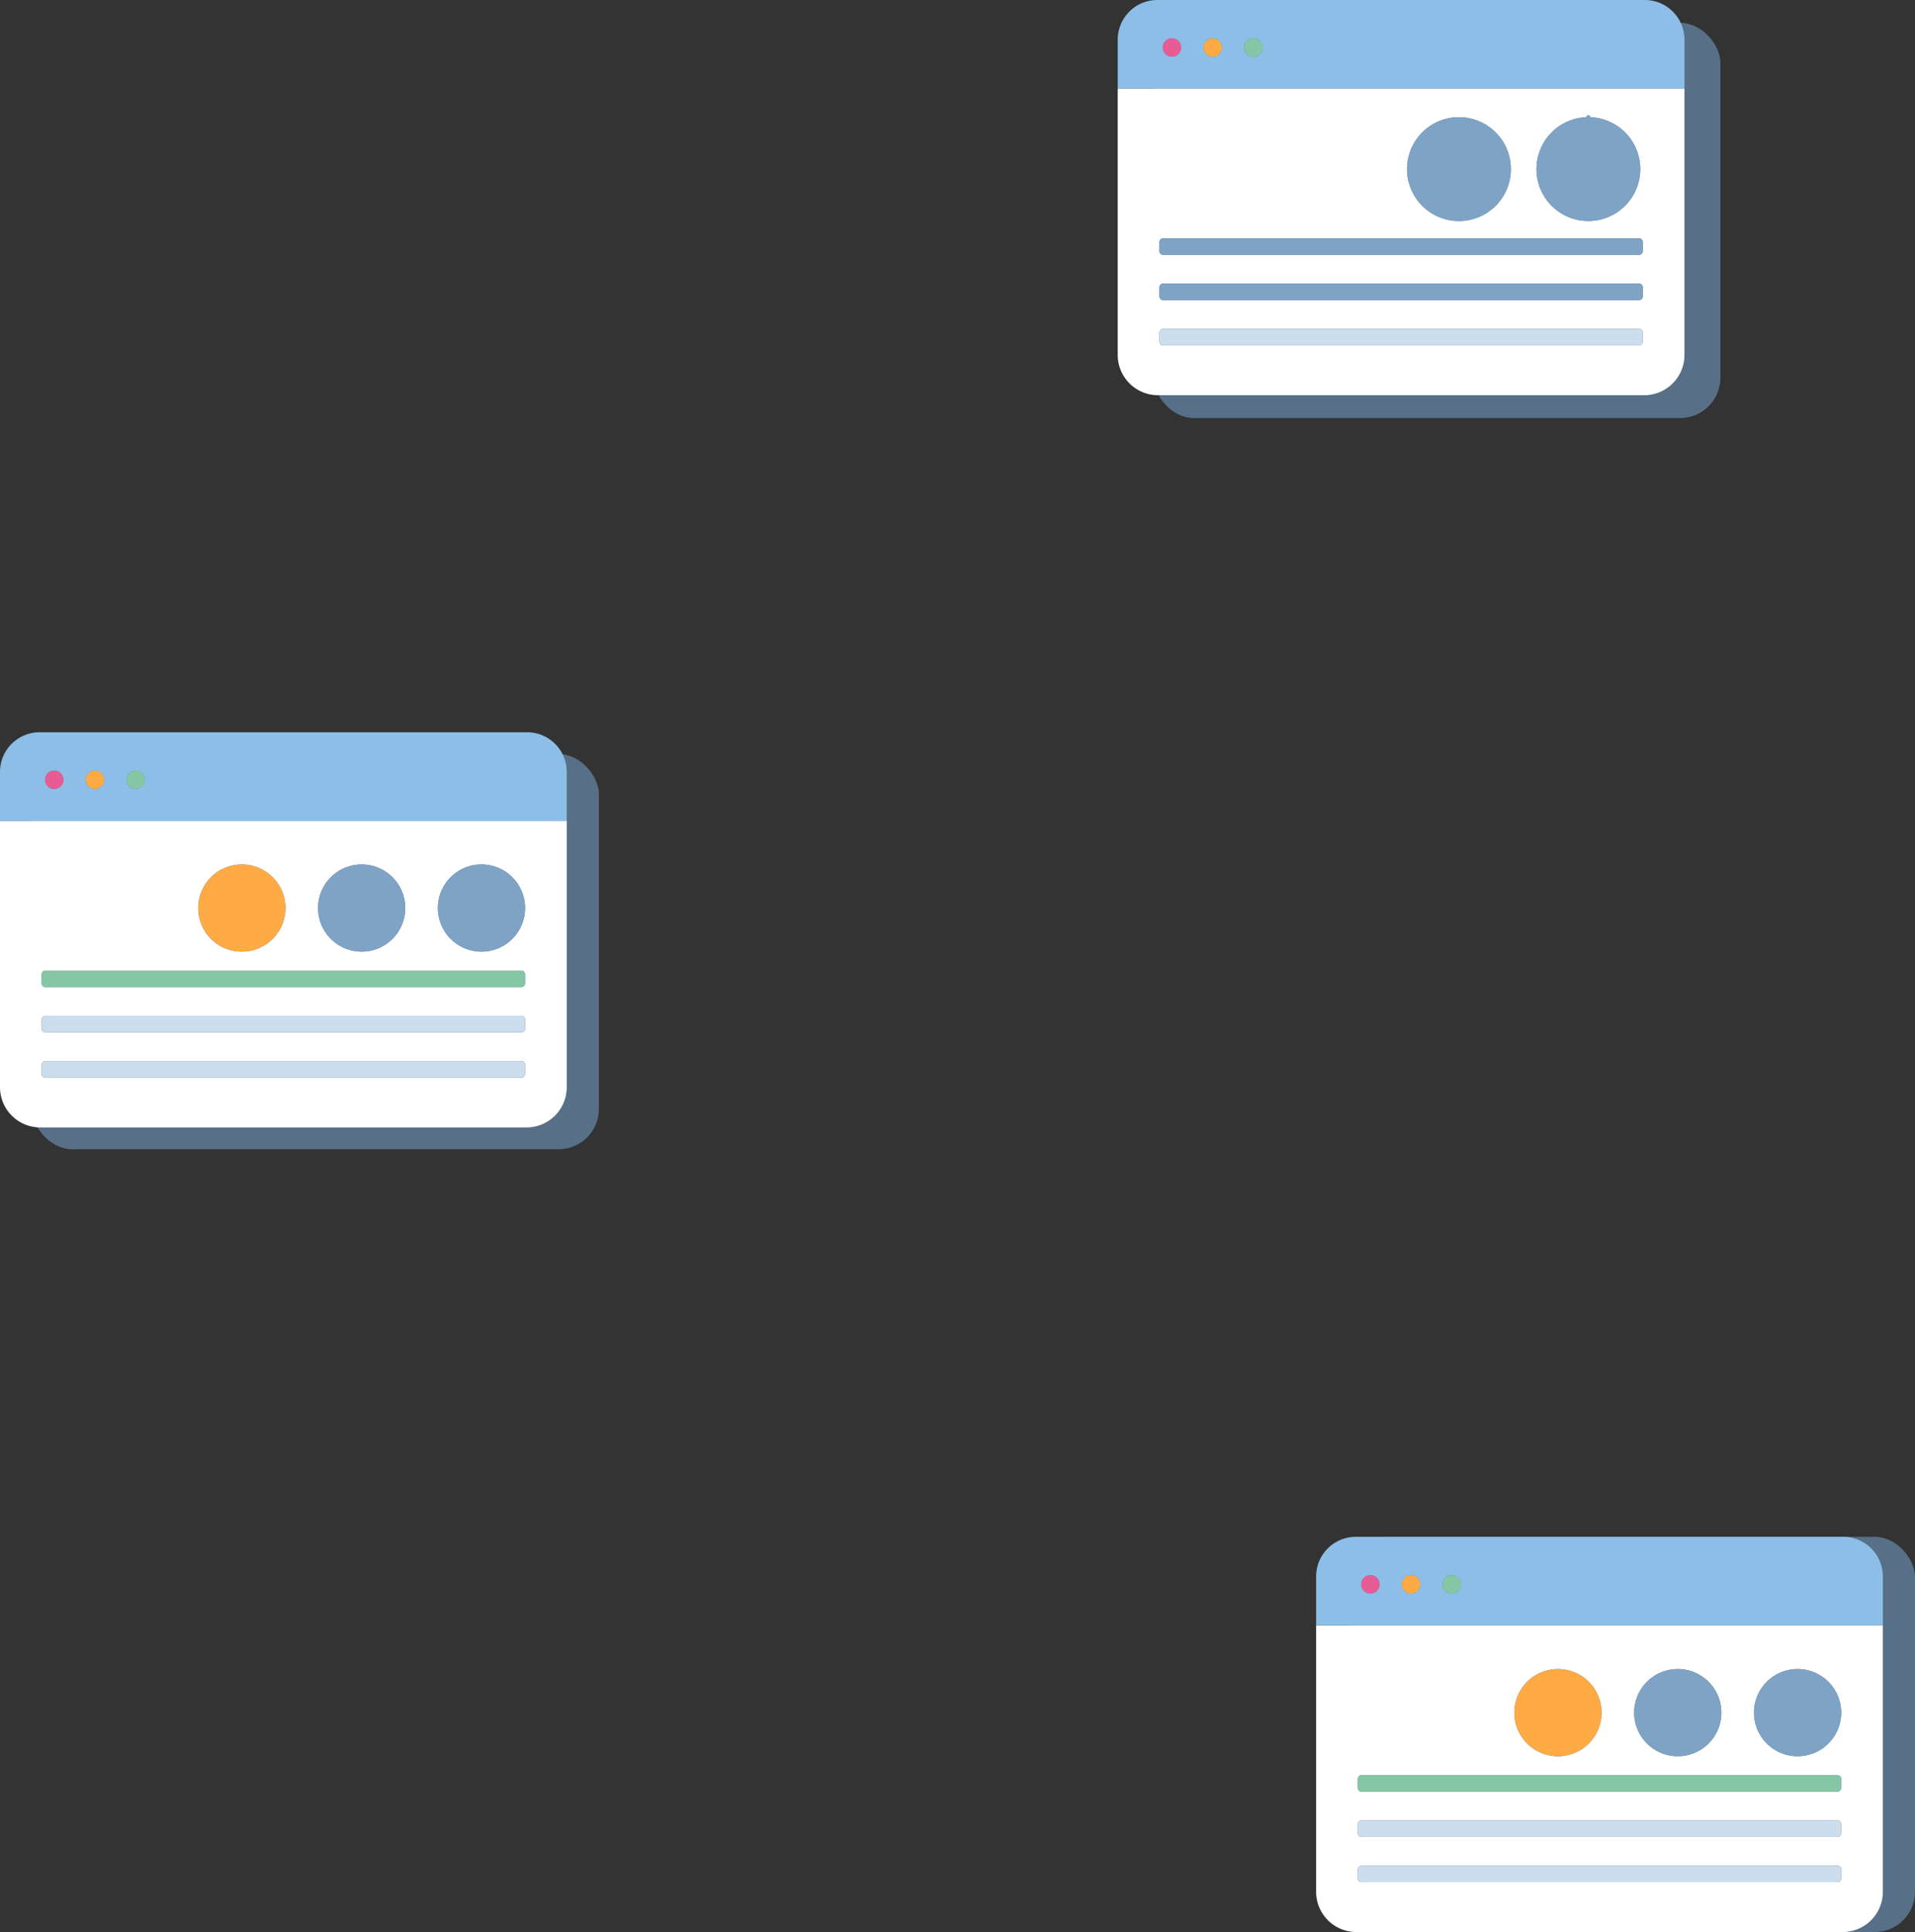 <svg xmlns="http://www.w3.org/2000/svg" width="449.533" height="453.496" viewBox="0 0 449.533 453.496">
  <rect x="0" y="0" width="449.533" height="453.496" fill="#333333" stroke="none"/>
  <g id="Grupo_2366" data-name="Grupo 2366" transform="translate(552.43 -1343.446)">
    <g id="Grupo_2318" data-name="Grupo 2318">
      <rect id="Rectángulo_800" data-name="Rectángulo 800" width="133.039" height="92.765" rx="9.45" transform="translate(-281.616 1348.812)" fill="#7cacdd" opacity="0.5"/>
      <g id="Grupo_2371" data-name="Grupo 2371">
        <path id="Trazado_3564" data-name="Trazado 3564" d="M-290.053,1426.761a9.45,9.45,0,0,0,9.45,9.45h114.139a9.45,9.45,0,0,0,9.45-9.45v-62.537H-290.053Zm110.481-55.808h0a12.183,12.183,0,0,1,12.183,12.183h0a12.184,12.184,0,0,1-12.184,12.184,12.184,12.184,0,0,1-12.184-12.184A12.184,12.184,0,0,1-179.572,1370.953Zm-30.381,0h0a12.185,12.185,0,0,1,12.185,12.183,12.184,12.184,0,0,1-12.183,12.187,12.185,12.185,0,0,1-12.187-12.183A12.186,12.186,0,0,1-209.953,1370.953Zm-70.317,29.3a.868.868,0,0,1,.868-.868h111.736a.868.868,0,0,1,.868.868v2.14a.867.867,0,0,1-.868.868H-279.4a.868.868,0,0,1-.868-.868Zm0,10.631a.868.868,0,0,1,.868-.868h111.736a.868.868,0,0,1,.868.868v2.14a.867.867,0,0,1-.868.868H-279.4a.868.868,0,0,1-.868-.868Zm0,10.631a.868.868,0,0,1,.868-.868h111.736a.868.868,0,0,1,.868.868v2.14a.867.867,0,0,1-.868.868H-279.4a.868.868,0,0,1-.868-.868Z" fill="#fff"/>
        <path id="Trazado_3565" data-name="Trazado 3565" d="M-166.322,1343.446H-280.745a9.309,9.309,0,0,0-9.308,9.308v11.47h133.039v-11.47A9.308,9.308,0,0,0-166.322,1343.446Zm-108.85,11.156a2.15,2.15,0,0,1-2.156,2.146,2.152,2.152,0,0,1-2.146-2.156,2.152,2.152,0,0,1,2.156-2.146,2.149,2.149,0,0,1,2.146,2.154Zm7.4,2.15a2.151,2.151,0,0,1-2.15-2.152,2.152,2.152,0,0,1,2.15-2.15,2.152,2.152,0,0,1,2.152,2.152A2.15,2.15,0,0,1-267.77,1356.752Zm11.7-2.15a2.151,2.151,0,0,1-2.152,2.152,2.152,2.152,0,0,1-2.152-2.152,2.153,2.153,0,0,1,2.152-2.152h0a2.151,2.151,0,0,1,2.151,2.151Z" fill="#8cbee7"/>
        <path id="Trazado_3566" data-name="Trazado 3566" d="M-277.318,1352.446a2.152,2.152,0,0,0-2.156,2.146,2.152,2.152,0,0,0,2.146,2.156,2.15,2.15,0,0,0,2.156-2.146v0A2.149,2.149,0,0,0-277.318,1352.446Z" fill="#e85c95"/>
        <path id="Trazado_3567" data-name="Trazado 3567" d="M-267.77,1352.45a2.152,2.152,0,0,0-2.15,2.15,2.151,2.151,0,0,0,2.15,2.152,2.15,2.15,0,0,0,2.152-2.15A2.152,2.152,0,0,0-267.77,1352.45Z" fill="#ffab45"/>
        <path id="Trazado_3568" data-name="Trazado 3568" d="M-258.218,1352.45h0a2.153,2.153,0,0,0-2.152,2.152,2.152,2.152,0,0,0,2.152,2.152,2.151,2.151,0,0,0,2.152-2.152h0A2.151,2.151,0,0,0-258.218,1352.45Z" fill="#85c7a4"/>
        <rect id="Rectángulo_827" data-name="Rectángulo 827" width="113.472" height="3.876" rx="0.868" transform="translate(-280.27 1420.645)" fill="#ccdded"/>
        <rect id="Rectángulo_828" data-name="Rectángulo 828" width="113.472" height="3.876" rx="0.868" transform="translate(-280.27 1410.014)" fill="#7ea3c5"/>
        <rect id="Rectángulo_829" data-name="Rectángulo 829" width="113.472" height="3.876" rx="0.868" transform="translate(-280.27 1399.383)" fill="#7ea3c5"/>
        <path id="Trazado_3569" data-name="Trazado 3569" d="M-179.573,1370.953h0" fill="none" stroke="#7ea3c5" stroke-linecap="round" stroke-linejoin="round" stroke-width="1"/>
        <path id="Trazado_3570" data-name="Trazado 3570" d="M-209.949,1395.323a12.184,12.184,0,0,0,12.183-12.187,12.185,12.185,0,0,0-12.185-12.183h0a12.186,12.186,0,0,0-12.183,12.187A12.185,12.185,0,0,0-209.949,1395.323Z" fill="#7ea3c5"/>
        <path id="Trazado_3571" data-name="Trazado 3571" d="M-179.572,1395.321a12.184,12.184,0,0,0,12.184-12.184h0a12.183,12.183,0,0,0-12.183-12.183h0a12.184,12.184,0,0,0-12.184,12.184A12.184,12.184,0,0,0-179.572,1395.321Z" fill="#7ea3c5"/>
      </g>
    </g>
    <g id="Grupo_2321" data-name="Grupo 2321">
      <rect id="Rectángulo_806" data-name="Rectángulo 806" width="133.039" height="92.765" rx="9.45" transform="translate(-235.936 1704.177)" fill="#7cacdd" opacity="0.5"/>
      <g id="Grupo_2372" data-name="Grupo 2372">
        <path id="Trazado_3572" data-name="Trazado 3572" d="M-243.48,1787.492a9.45,9.45,0,0,0,9.45,9.45h114.139a9.449,9.449,0,0,0,9.45-9.45v-62.537H-243.48Zm113.022-52.281a10.233,10.233,0,0,1,10.234,10.234,10.233,10.233,0,0,1-10.234,10.234,10.234,10.234,0,0,1-10.234-10.234A10.234,10.234,0,0,1-130.458,1735.211Zm-28.127,0a10.236,10.236,0,0,1,10.235,10.234,10.234,10.234,0,0,1-10.234,10.234,10.234,10.234,0,0,1-10.234-10.234A10.235,10.235,0,0,1-158.585,1735.21Zm-28.125,0a10.233,10.233,0,0,1,10.234,10.234,10.233,10.233,0,0,1-10.234,10.234,10.234,10.234,0,0,1-10.234-10.234A10.234,10.234,0,0,1-186.71,1735.211Zm-46.987,25.77a.868.868,0,0,1,.868-.868h111.737a.868.868,0,0,1,.868.868v2.14a.867.867,0,0,1-.868.868H-232.829a.868.868,0,0,1-.868-.868Zm0,10.631a.869.869,0,0,1,.868-.868h111.737a.868.868,0,0,1,.868.868v2.14a.867.867,0,0,1-.868.868H-232.829a.868.868,0,0,1-.868-.868Zm0,10.631a.869.869,0,0,1,.868-.868h111.737a.868.868,0,0,1,.868.868v2.14a.867.867,0,0,1-.868.868H-232.829a.868.868,0,0,1-.868-.868Z" fill="#fff"/>
        <path id="Trazado_3573" data-name="Trazado 3573" d="M-119.749,1704.177H-234.172a9.309,9.309,0,0,0-9.308,9.308v11.47h133.039v-11.47A9.308,9.308,0,0,0-119.749,1704.177Zm-111,13.306a2.151,2.151,0,0,1-2.151-2.151,2.151,2.151,0,0,1,2.151-2.151,2.152,2.152,0,0,1,2.151,2.151A2.151,2.151,0,0,1-230.748,1717.483Zm9.553,0a2.152,2.152,0,0,1-2.153-2.151,2.153,2.153,0,0,1,2.151-2.153h0a2.151,2.151,0,0,1,2.152,2.151A2.151,2.151,0,0,1-221.2,1717.485Zm9.547,0a2.152,2.152,0,0,1-2.153-2.151,2.153,2.153,0,0,1,2.151-2.153h0a2.152,2.152,0,0,1,2.151,2.151A2.151,2.151,0,0,1-211.648,1717.485Z" fill="#8cbee7"/>
        <path id="Trazado_3574" data-name="Trazado 3574" d="M-230.748,1713.181a2.151,2.151,0,0,0-2.151,2.151,2.151,2.151,0,0,0,2.151,2.151,2.151,2.151,0,0,0,2.151-2.151A2.152,2.152,0,0,0-230.748,1713.181Z" fill="#e85c95"/>
        <path id="Trazado_3575" data-name="Trazado 3575" d="M-221.2,1713.181h0a2.153,2.153,0,0,0-2.151,2.153,2.152,2.152,0,0,0,2.153,2.151,2.151,2.151,0,0,0,2.151-2.153A2.151,2.151,0,0,0-221.2,1713.181Z" fill="#ffab45"/>
        <path id="Trazado_3576" data-name="Trazado 3576" d="M-211.648,1713.181h0a2.153,2.153,0,0,0-2.151,2.153,2.152,2.152,0,0,0,2.153,2.151,2.151,2.151,0,0,0,2.151-2.153A2.152,2.152,0,0,0-211.648,1713.181Z" fill="#85c7a4"/>
        <rect id="Rectángulo_830" data-name="Rectángulo 830" width="113.473" height="3.876" rx="0.868" transform="translate(-233.697 1781.375)" fill="#ccdded"/>
        <rect id="Rectángulo_831" data-name="Rectángulo 831" width="113.473" height="3.876" rx="0.868" transform="translate(-233.697 1770.744)" fill="#ccdded"/>
        <rect id="Rectángulo_832" data-name="Rectángulo 832" width="113.473" height="3.876" rx="0.868" transform="translate(-233.697 1760.113)" fill="#85c7a4"/>
        <path id="Trazado_3577" data-name="Trazado 3577" d="M-130.458,1755.679a10.233,10.233,0,0,0,10.234-10.234,10.233,10.233,0,0,0-10.234-10.234,10.234,10.234,0,0,0-10.234,10.234A10.234,10.234,0,0,0-130.458,1755.679Z" fill="#7ea3c5"/>
        <path id="Trazado_3578" data-name="Trazado 3578" d="M-158.584,1755.678a10.234,10.234,0,0,0,10.234-10.234,10.236,10.236,0,0,0-10.235-10.234,10.235,10.235,0,0,0-10.233,10.234A10.234,10.234,0,0,0-158.584,1755.678Z" fill="#7ea3c5"/>
        <path id="Trazado_3579" data-name="Trazado 3579" d="M-186.71,1755.679a10.233,10.233,0,0,0,10.234-10.234,10.233,10.233,0,0,0-10.234-10.234,10.234,10.234,0,0,0-10.234,10.234A10.234,10.234,0,0,0-186.71,1755.679Z" fill="#ffab45"/>
      </g>
    </g>
    <g id="Grupo_2324" data-name="Grupo 2324">
      <rect id="Rectángulo_812" data-name="Rectángulo 812" width="133.039" height="92.765" rx="9.45" transform="translate(-544.886 1520.44)" fill="#7cacdd" opacity="0.5"/>
      <g id="Grupo_2373" data-name="Grupo 2373">
        <path id="Trazado_3580" data-name="Trazado 3580" d="M-552.43,1598.636a9.45,9.45,0,0,0,9.45,9.45h114.139a9.45,9.45,0,0,0,9.45-9.45V1536.1H-552.43Zm113.023-52.281a10.234,10.234,0,0,1,10.234,10.234,10.234,10.234,0,0,1-10.234,10.234,10.234,10.234,0,0,1-10.234-10.234A10.234,10.234,0,0,1-439.407,1546.355Zm-28.126,0a10.233,10.233,0,0,1,10.234,10.234,10.233,10.233,0,0,1-10.234,10.234,10.234,10.234,0,0,1-10.234-10.234A10.234,10.234,0,0,1-467.533,1546.355Zm-28.126,0a10.234,10.234,0,0,1,10.234,10.234,10.234,10.234,0,0,1-10.234,10.234,10.234,10.234,0,0,1-10.234-10.234A10.234,10.234,0,0,1-495.659,1546.355Zm-46.987,25.77a.869.869,0,0,1,.868-.868h111.736a.868.868,0,0,1,.868.868v2.14a.867.867,0,0,1-.868.868H-541.778a.868.868,0,0,1-.868-.868Zm0,10.631a.869.869,0,0,1,.868-.868h111.736a.868.868,0,0,1,.868.868v2.14a.867.867,0,0,1-.868.868H-541.778a.868.868,0,0,1-.868-.868Zm0,10.632a.868.868,0,0,1,.868-.868h111.736a.868.868,0,0,1,.868.868v2.14a.867.867,0,0,1-.868.868H-541.778a.868.868,0,0,1-.868-.868Z" fill="#fff"/>
        <path id="Trazado_3581" data-name="Trazado 3581" d="M-428.7,1515.321H-543.122a9.309,9.309,0,0,0-9.308,9.308v11.47h133.039v-11.47A9.308,9.308,0,0,0-428.7,1515.321Zm-111,13.306a2.151,2.151,0,0,1-2.151-2.151,2.151,2.151,0,0,1,2.151-2.151,2.152,2.152,0,0,1,2.151,2.151A2.151,2.151,0,0,1-539.7,1528.627Zm9.553,0a2.152,2.152,0,0,1-2.153-2.151,2.153,2.153,0,0,1,2.151-2.153h0a2.151,2.151,0,0,1,2.151,2.151A2.151,2.151,0,0,1-530.145,1528.629Zm9.551,0a2.152,2.152,0,0,1-2.153-2.151,2.153,2.153,0,0,1,2.151-2.153h0a2.152,2.152,0,0,1,2.151,2.151A2.151,2.151,0,0,1-520.594,1528.629Z" fill="#8cbee7"/>
        <path id="Trazado_3582" data-name="Trazado 3582" d="M-539.7,1524.325a2.151,2.151,0,0,0-2.151,2.151,2.151,2.151,0,0,0,2.151,2.151,2.151,2.151,0,0,0,2.151-2.151A2.152,2.152,0,0,0-539.7,1524.325Z" fill="#e85c95"/>
        <path id="Trazado_3583" data-name="Trazado 3583" d="M-530.145,1524.325h0a2.153,2.153,0,0,0-2.151,2.153,2.152,2.152,0,0,0,2.153,2.151,2.151,2.151,0,0,0,2.151-2.153A2.151,2.151,0,0,0-530.145,1524.325Z" fill="#ffab45"/>
        <path id="Trazado_3584" data-name="Trazado 3584" d="M-520.594,1524.325h0a2.153,2.153,0,0,0-2.151,2.153,2.152,2.152,0,0,0,2.153,2.151,2.151,2.151,0,0,0,2.151-2.153A2.152,2.152,0,0,0-520.594,1524.325Z" fill="#85c7a4"/>
        <rect id="Rectángulo_833" data-name="Rectángulo 833" width="113.472" height="3.876" rx="0.868" transform="translate(-542.646 1592.52)" fill="#ccdded"/>
        <rect id="Rectángulo_834" data-name="Rectángulo 834" width="113.472" height="3.876" rx="0.868" transform="translate(-542.646 1581.888)" fill="#ccdded"/>
        <rect id="Rectángulo_835" data-name="Rectángulo 835" width="113.472" height="3.876" rx="0.868" transform="translate(-542.646 1571.257)" fill="#85c7a4"/>
        <circle id="Elipse_21" data-name="Elipse 21" cx="10.234" cy="10.234" r="10.234" transform="translate(-449.641 1546.355)" fill="#7ea3c5"/>
        <circle id="Elipse_22" data-name="Elipse 22" cx="10.234" cy="10.234" r="10.234" transform="translate(-477.767 1546.355)" fill="#7ea3c5"/>
        <circle id="Elipse_23" data-name="Elipse 23" cx="10.234" cy="10.234" r="10.234" transform="translate(-507.4 1548.127) rotate(-9.217)" fill="#ffab45"/>
      </g>
    </g>
  </g>
</svg>
